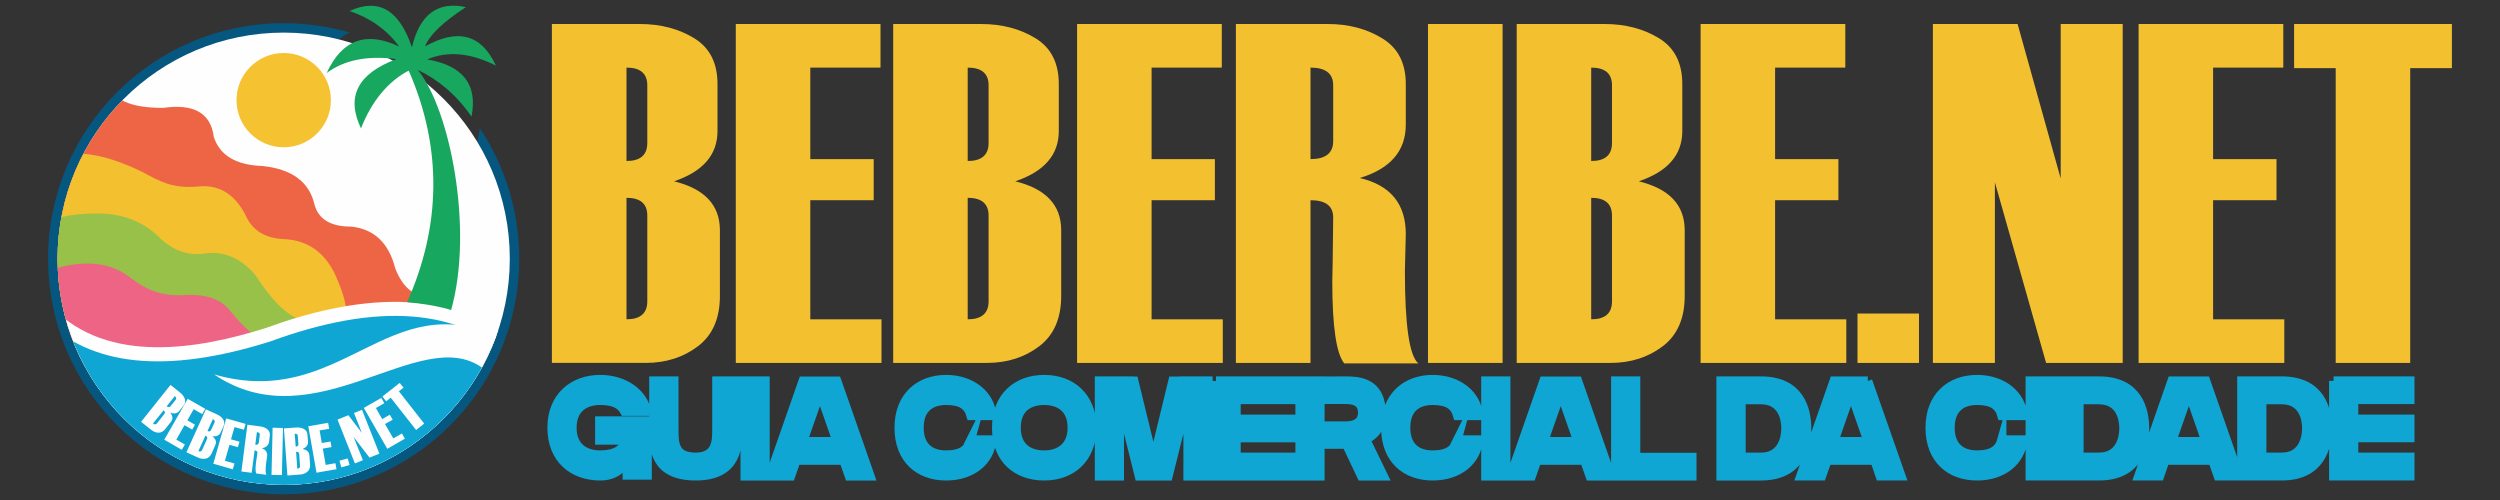 <?xml version="1.0" encoding="UTF-8"?>
<svg xmlns="http://www.w3.org/2000/svg" xmlns:xlink="http://www.w3.org/1999/xlink" xmlns:xodm="http://www.corel.com/coreldraw/odm/2003" xml:space="preserve" width="250px" height="50px" version="1.1" style="shape-rendering:geometricPrecision; text-rendering:geometricPrecision; image-rendering:optimizeQuality; fill-rule:evenodd; clip-rule:evenodd" viewBox="0 0 250 50">
 <rect x="0" y="0" width="250" height="50" fill="#333333" stroke="none"/>
 <defs>
  <style type="text/css">
   
    .str0 {stroke:#0FA6D3;stroke-width:0.9;stroke-miterlimit:22.926}
    .fil8 {fill:none}
    .fil6 {fill:#FEFEFE}
    .fil1 {fill:#FEFEFE}
    .fil0 {fill:#055780}
    .fil7 {fill:#0FA6D3}
    .fil9 {fill:#17A75F}
    .fil4 {fill:#97C148}
    .fil2 {fill:#ED6545}
    .fil5 {fill:#EE6485}
    .fil3 {fill:#F3C12F}
    .fil10 {fill:#F5C332}
    .fil11 {fill:#FEFEFE;fill-rule:nonzero}
    .fil13 {fill:#0FA6D3;fill-rule:nonzero}
    .fil12 {fill:#F3C12F;fill-rule:nonzero}
   
  </style>
     <clipPath id="id0">
      <path d="M28.37 3.26c12.49,0 22.61,10.13 22.61,22.61 0,12.49 -10.12,22.62 -22.61,22.62 -12.49,0 -22.61,-10.13 -22.61,-22.62 0,-12.48 10.12,-22.61 22.61,-22.61z"></path>
     </clipPath>
 </defs>
 <g id="Camada_x0020_1">
  <g id="_2086578888656">
   <g>
    <path class="fil0" d="M28.37 2.32c2.29,0 4.51,0.33 6.6,0.94 -1.33,0.59 -2.44,1.8 -3.27,3.6l-1.74 3.79 3.34 -2.5c0.75,-0.56 1.59,-0.91 2.47,-1.1 -1.48,1.54 -1.89,3.62 -0.63,6.25l1.06 2.2 0.89 -2.28c0.69,-1.76 1.75,-3.46 3.28,-4.6 2.75,7.05 2.48,14.2 -0.64,21.19l-0.61 1.37 1.49 0.12c0.84,0.07 1.67,0.18 2.5,0.33 0.53,0.09 1.14,0.21 1.66,0.38l1.05 0.36 0.31 -1.07c1.23,-4.36 1.14,-9.55 0.43,-14.02 -0.31,-1.97 -0.87,-4.49 -1.72,-6.78 0.52,0.54 0.99,1.13 1.43,1.77l1.43 2.06 0.29 -1.49c2.49,3.73 3.93,8.22 3.93,13.03 0,13.01 -10.54,23.56 -23.55,23.56 -13.01,0 -23.56,-10.55 -23.56,-23.56 0,-13.01 10.55,-23.55 23.56,-23.55z"></path>
    <path class="fil1" d="M28.37 3.26c12.49,0 22.61,10.13 22.61,22.61 0,12.49 -10.12,22.62 -22.61,22.62 -12.49,0 -22.61,-10.13 -22.61,-22.62 0,-12.48 10.12,-22.61 22.61,-22.61z"></path>
    <g style="clip-path:url(#id0)">
     <g>
      <g>
       <path id="_1" class="fil2" d="M10.91 8.3c-18.97,18.41 -3.35,47.26 32.53,21.26 -1.78,0.32 -3.09,-0.59 -3.92,-2.74 -0.65,-2.54 -2.12,-3.92 -4.4,-4.16 -2.04,0.01 -3.27,-0.73 -3.67,-2.2 -0.52,-2.27 -2.25,-3.55 -5.2,-3.86 -2.64,-0.09 -4.26,-1.05 -4.87,-2.9 -0.3,-2.39 -1.99,-3.36 -5.07,-2.91 -3.31,0 -5.11,-0.83 -5.4,-2.49z"></path>
       <path class="fil3" d="M5.83 15.75c-7.91,20.71 5.67,29.69 28.69,15.89 0.26,-0.71 -0.07,-2.08 -0.97,-4.11 -1.04,-2.24 -2.7,-3.45 -4.98,-3.61 -2.03,-0.04 -3.38,-0.87 -4.05,-2.48 -1.12,-2.11 -2.72,-3.03 -4.79,-2.78 -2.51,0.19 -3.68,-0.48 -5.49,-1.46 -3.66,-1.77 -6.46,-2.25 -8.41,-1.45z"></path>
       <path class="fil4" d="M31.71 32.68c-18.73,9.35 -28.71,5.72 -27.47,-9.74 0.64,-1.08 2.5,-1.61 5.58,-1.59 2.58,0.01 4.7,0.88 6.35,2.63 1.34,1.15 2.77,1.61 4.29,1.37 1.93,-0.27 3.62,0.45 5.07,2.15 2.87,4.37 4.14,4.29 6.18,5.18z"></path>
       <path class="fil5" d="M26.6 34.43c-13.9,5.6 -21.32,3.2 -22.24,-7.22 3.23,-1.15 5.86,-1.14 7.9,0.03 1.01,0.55 2.52,2.37 5.83,2.29 2.35,-0.2 4,0.33 4.95,1.58 1.04,1.31 2.23,2.41 3.56,3.32z"></path>
      </g>
      <path class="fil6" d="M26.58 32.8c8.52,-3.11 18.65,-4.58 25.84,2.19l0.71 0.68 -0.39 0.91c-2.16,5.05 -5.65,9.37 -10.32,12.32 -4.29,2.7 -9.32,4.04 -14.39,3.8 -5.3,-0.24 -10.3,-2.16 -14.5,-5.4 -4.98,-3.84 -8.44,-9.19 -10.62,-15.05l-2.33 -6.28 4.67 4.8c5.54,5.69 14.55,4.17 21.33,2.03z"></path>
      <path class="fil7" d="M4.24 31.76c9.55,25.71 38.33,24.95 47.21,4.26 -5.51,-5.2 -13.65,-5.82 -24.41,-1.88 -10.45,3.3 -18.05,2.51 -22.8,-2.38z"></path>
      <path class="fil6" d="M53.38 44.84c-1.02,-2.86 -2.44,-6.57 -5.15,-8.06 -6.26,-4.49 -16.7,7.5 -26.83,0.66 12.8,3.69 17.41,-9.15 28.75,-3.59 2.58,2.13 4.22,6.64 3.23,10.99z"></path>
     </g>
    </g>
    <path class="fil8" d="M28.37 3.26c12.49,0 22.61,10.13 22.61,22.61 0,12.49 -10.12,22.62 -22.61,22.62 -12.49,0 -22.61,-10.13 -22.61,-22.62 0,-12.48 10.12,-22.61 22.61,-22.61z"></path>
    <path class="fil9" d="M47.15 11.66c-1.59,-2.3 -3.43,-3.74 -5.37,-4.67 3.22,3.93 5.61,15.95 3.33,24.02 -0.81,-0.28 -2.55,-0.64 -4.4,-0.79 3.39,-7.59 3.55,-15.43 0.16,-23.16 -2.03,1.06 -3.7,3.03 -4.77,5.78 -1.52,-3.17 -0.34,-5.48 3.54,-6.93 -2.9,-0.38 -5.22,0.09 -6.97,1.39 1.53,-3.34 3.95,-4.22 7.26,-2.64 -1.23,-1.67 -2.88,-2.85 -4.97,-3.56 2.89,-1.33 4.97,-0.12 6.23,3.63 0.78,-3.29 2.58,-4.63 5.4,-4.02 -2.3,1.5 -3.66,2.81 -4.09,3.93 3.29,-1.84 5.65,-1.2 7.09,1.92 -2.53,-1.28 -4.82,-1.49 -6.87,-0.62 3.59,0.62 5.06,2.52 4.43,5.72z"></path>
    <path class="fil10" d="M28.37 5.3c2.6,0 4.72,2.11 4.72,4.72 0,2.6 -2.12,4.71 -4.72,4.71 -2.6,0 -4.72,-2.11 -4.72,-4.71 0,-2.61 2.12,-4.72 4.72,-4.72z"></path>
    <path class="fil11" d="M14.11 42.18l2.94 -3.69 0.95 0.76c0.23,0.18 0.39,0.39 0.48,0.63 0.08,0.24 0.04,0.47 -0.15,0.7l-0.4 0.51c-0.21,0.26 -0.51,0.32 -0.91,0.17 0.27,0.35 0.29,0.66 0.07,0.93l-0.57 0.72c-0.19,0.24 -0.41,0.36 -0.67,0.36 -0.25,-0.01 -0.49,-0.1 -0.71,-0.27l-1.03 -0.82zm2.95 -1.57l0.5 -0.62c0.1,-0.13 0.07,-0.26 -0.08,-0.38l-0.81 1.02c0.15,0.12 0.28,0.11 0.39,-0.02zm-1.37 1.73l0.74 -0.94c0.1,-0.13 0.08,-0.25 -0.07,-0.37l-1.06 1.32c0.15,0.12 0.28,0.12 0.39,-0.01zm2.49 2.64l-1.75 -1.01 2.34 -4.09 1.75 1 -0.3 0.53 -0.85 -0.49 -0.63 1.11 0.76 0.44 -0.28 0.49 -0.77 -0.44 -0.82 1.44 0.86 0.49 -0.31 0.53zm0.46 0.25l1.95 -4.3 1.11 0.51c0.27,0.12 0.47,0.28 0.61,0.49 0.14,0.21 0.15,0.45 0.03,0.72l-0.27 0.59c-0.13,0.3 -0.41,0.43 -0.84,0.39 0.35,0.27 0.45,0.56 0.3,0.88l-0.37 0.84c-0.13,0.28 -0.32,0.45 -0.57,0.51 -0.25,0.05 -0.5,0.02 -0.76,-0.09l-1.19 -0.54zm2.47 -2.24l0.34 -0.73c0.06,-0.15 0.01,-0.27 -0.17,-0.34l-0.53 1.18c0.17,0.08 0.29,0.04 0.36,-0.11zm-0.9 2.01l0.49 -1.09c0.07,-0.15 0.01,-0.27 -0.16,-0.34l-0.7 1.54c0.18,0.08 0.3,0.04 0.37,-0.11zm3.07 1.93l-1.95 -0.56 1.29 -4.53 1.94 0.55 -0.17 0.58 -0.94 -0.26 -0.35 1.22 0.85 0.24 -0.16 0.55 -0.84 -0.24 -0.46 1.6 0.96 0.27 -0.17 0.58zm3.37 0.55l-1.02 -0.13c-0.09,-0.15 -0.1,-0.53 -0.02,-1.15l0 -0.01 0.04 -0.28c0.06,-0.39 0.09,-0.59 0.09,-0.59 0.02,-0.16 -0.07,-0.26 -0.28,-0.28l-0.29 2.24 -1.03 -0.13 0.6 -4.68 1.27 0.17c0.29,0.03 0.53,0.13 0.73,0.29 0.2,0.16 0.28,0.39 0.24,0.67l-0.07 0.56c-0.05,0.37 -0.29,0.59 -0.73,0.66 0.41,0.15 0.59,0.44 0.53,0.85l-0.08 0.51c-0.1,0.75 -0.09,1.18 0.02,1.3zm-0.77 -3.22l0.1 -0.77c0.02,-0.16 -0.08,-0.26 -0.29,-0.28l-0.16 1.26c0.21,0.03 0.33,-0.04 0.35,-0.21zm2.31 3.25l-1.04 -0.02 0.11 -4.72 1.04 0.03 -0.11 4.71zm0.55 0.04l-0.35 -4.71 1.22 -0.09c0.29,-0.02 0.55,0.03 0.77,0.14 0.23,0.12 0.35,0.32 0.37,0.61l0.05 0.66c0.03,0.33 -0.16,0.57 -0.55,0.74 0.43,0.07 0.66,0.28 0.69,0.63l0.07 0.91c0.02,0.31 -0.06,0.55 -0.26,0.72 -0.19,0.17 -0.42,0.27 -0.7,0.29l-1.31 0.1zm1.1 -3.15l-0.06 -0.8c-0.01,-0.17 -0.12,-0.24 -0.31,-0.23l0.1 1.3c0.19,-0.02 0.28,-0.11 0.27,-0.27zm0.16 2.19l-0.08 -1.19c-0.02,-0.16 -0.12,-0.24 -0.31,-0.22l0.12 1.69c0.2,-0.02 0.29,-0.11 0.27,-0.28zm3.65 0.33l-2 0.35 -0.82 -4.64 1.98 -0.35 0.11 0.6 -0.96 0.16 0.22 1.26 0.87 -0.15 0.1 0.56 -0.87 0.15 0.29 1.63 0.97 -0.17 0.11 0.6zm1.31 -0.42l-0.83 0.24 -0.18 -0.67 0.82 -0.23 0.19 0.66zm2.98 -1.13l-0.99 0.39 -1.59 -2.07 0.93 2.33 -0.8 0.32 -1.74 -4.38 1.09 -0.44 1.35 1.78 -0.79 -2 0.8 -0.32 1.74 4.39zm2.55 -1.5l-1.76 1.01 -2.35 -4.09 1.75 -1 0.3 0.53 -0.84 0.48 0.63 1.11 0.76 -0.44 0.29 0.5 -0.77 0.43 0.83 1.44 0.86 -0.49 0.3 0.52zm-0.14 -5.1l-0.46 0.36 2.53 3.23 -0.81 0.64 -2.54 -3.23 -0.45 0.36 -0.38 -0.48 1.73 -1.36 0.38 0.48z"></path>
   </g>
   <g>
    <path class="fil12" d="M55.19 36.29l0 -33.89 8.78 0c2.1,0 3.92,0.48 5.46,1.43 1.55,0.95 2.32,2.48 2.32,4.57l0 4.7c0,2.38 -1.45,4.05 -4.34,5.03 3.05,0.75 4.58,2.38 4.58,4.89l0 6.58c0,2.23 -0.73,3.91 -2.19,5.02 -1.46,1.11 -3.2,1.67 -5.22,1.67l-9.39 0zm9.54 -21.99l0 -5.77c0,-1.18 -0.7,-1.77 -2.08,-1.77l0 9.34c1.38,0 2.08,-0.6 2.08,-1.8zm0 15.83l0 -8.57c0,-1.19 -0.7,-1.78 -2.08,-1.78l0 12.15c1.38,0 2.08,-0.6 2.08,-1.8zm23.42 6.16l-14.57 0 0 -33.89 14.47 0 0 4.36 -7.02 0 0 9.15 6.34 0 0 4.11 -6.34 0 0 11.91 7.12 0 0 4.36zm1.17 0l0 -33.89 8.78 0c2.09,0 3.92,0.48 5.46,1.43 1.55,0.95 2.32,2.48 2.32,4.57l0 4.7c0,2.38 -1.45,4.05 -4.35,5.03 3.06,0.75 4.59,2.38 4.59,4.89l0 6.58c0,2.23 -0.73,3.91 -2.19,5.02 -1.46,1.11 -3.2,1.67 -5.22,1.67l-9.39 0zm9.54 -21.99l0 -5.77c0,-1.18 -0.7,-1.77 -2.09,-1.77l0 9.34c1.39,0 2.09,-0.6 2.09,-1.8zm0 15.83l0 -8.57c0,-1.19 -0.7,-1.78 -2.09,-1.78l0 12.15c1.39,0 2.09,-0.6 2.09,-1.8zm23.42 6.16l-14.57 0 0 -33.89 14.47 0 0 4.36 -7.02 0 0 9.15 6.33 0 0 4.11 -6.33 0 0 11.91 7.12 0 0 4.36zm19.56 0.05l-7.41 0c-0.8,-0.96 -1.2,-3.69 -1.2,-8.18l0 -0.05 0.04 -2.04c0.04,-2.82 0.05,-4.26 0.05,-4.32 0,-1.16 -0.76,-1.73 -2.27,-1.73l0 16.27 -7.46 0 0 -33.89 9.19 0c2.1,0 3.92,0.49 5.47,1.45 1.56,0.96 2.33,2.47 2.33,4.55l0 4.06c0,2.63 -1.53,4.41 -4.6,5.34 3.07,0.72 4.6,2.59 4.6,5.6l-0.09 3.71c0,5.43 0.45,8.5 1.35,9.23zm-8.52 -22.23l0 -5.58c0,-1.18 -0.76,-1.77 -2.27,-1.77l0 9.15c1.51,0 2.27,-0.6 2.27,-1.8zm16.94 22.18l-7.46 0 0 -33.89 7.46 0 0 33.89zm1.41 0l0 -33.89 8.78 0c2.09,0 3.92,0.48 5.46,1.43 1.55,0.95 2.32,2.48 2.32,4.57l0 4.7c0,2.38 -1.45,4.05 -4.35,5.03 3.06,0.75 4.59,2.38 4.59,4.89l0 6.58c0,2.23 -0.73,3.91 -2.19,5.02 -1.46,1.11 -3.2,1.67 -5.22,1.67l-9.39 0zm9.53 -21.99l0 -5.77c0,-1.18 -0.69,-1.77 -2.08,-1.77l0 9.34c1.39,0 2.08,-0.6 2.08,-1.8zm0 15.83l0 -8.57c0,-1.19 -0.69,-1.78 -2.08,-1.78l0 12.15c1.39,0 2.08,-0.6 2.08,-1.8zm23.43 6.16l-14.57 0 0 -33.89 14.47 0 0 4.36 -7.02 0 0 9.15 6.33 0 0 4.11 -6.33 0 0 11.91 7.12 0 0 4.36zm7.27 0l-6.15 0 0 -4.94 6.15 0 0 4.94zm20.37 0l-7.66 0 -5.12 -18.06 0 18.06 -6.2 0 0 -33.89 8.47 0 4.31 15.45 0 -15.45 6.2 0 0 33.89zm16.16 0l-14.57 0 0 -33.89 14.47 0 0 4.36 -7.02 0 0 9.15 6.34 0 0 4.11 -6.34 0 0 11.91 7.12 0 0 4.36zm16.76 -29.48l-4.17 0 0 29.48 -7.45 0 0 -29.48 -4.16 0 0 -4.41 15.78 0 0 4.41z"></path>
    <path class="fil13 str0" d="M59.96 42.08l0 1.94 2.65 0c-0.26,0.91 -1.06,1.47 -2.59,1.47 -1.59,0 -2.81,-0.83 -2.81,-2.72 0,-1.89 1.22,-2.72 2.81,-2.72 1.28,0 2.06,0.35 2.44,1.09l2.21 0c-0.35,-1.82 -2.24,-3.2 -4.65,-3.2 -2.67,0 -4.83,1.71 -4.83,4.83 0,3.18 2.16,4.83 4.83,4.83 1.37,0 2.26,-0.7 2.58,-1.56l0.11 0 0 1.48 2.02 0 0 -5.44 -4.77 0zm11.71 0.89c0,1.04 0.03,2.74 -2.1,2.74 -2.11,0 -2.17,-1.31 -2.17,-2.74l0 -4.88 -2.03 0 0 5.12c0,1.47 0,4.39 4.2,4.39 4.2,0 4.2,-3.09 4.2,-4.38 0,-1.3 0,-5.13 0,-5.13l-2.1 0c0,0 0,3.85 0,4.88l0 0zm4.85 4.63l0 -9.51 -2.02 0 0 9.51 2.02 0zm7.17 -9.5l-3.39 0 -3.32 9.5 2.09 0 0.55 -1.57 4.75 0 0.55 1.57 2.09 0 -3.32 -9.5zm-3.41 6.05l1.46 -4.17 0.51 0 1.46 4.17 -3.43 0zm16.81 -0.17c-0.25,0.94 -0.92,1.51 -2.48,1.51 -1.59,0 -2.69,-0.83 -2.69,-2.72 0,-1.89 1.1,-2.72 2.69,-2.72 1.5,0 2.2,0.48 2.49,1.51l2.09 0c-0.13,-2.03 -1.99,-3.62 -4.58,-3.62 -2.67,0 -4.71,1.71 -4.71,4.83 0,3.18 2.04,4.83 4.71,4.83 2.59,0 4.4,-1.5 4.58,-3.62l-2.1 0 0 0zm7.33 -6.04c-2.7,0 -4.77,1.71 -4.77,4.83 0,3.18 2.07,4.83 4.77,4.83 2.7,0 4.77,-1.71 4.77,-4.83 0,-3.12 -2.07,-4.83 -4.77,-4.83zm0 7.55c-1.61,0 -2.79,-0.83 -2.79,-2.72 0,-1.89 1.18,-2.72 2.79,-2.72 1.61,0 2.79,0.86 2.79,2.72 0,1.83 -1.18,2.72 -2.79,2.72l0 0zm13.49 -7.4l0 0.01 -0.63 0 -1.85 7.61 -0.18 0 -1.86 -7.61 -0.49 0 0 -0.01 -2.97 0 0 9.51 2.02 0 0 -7.08 0.2 0 1.77 7.08 2.9 0 1.77 -7.08 0.2 0 0 7.08 2.02 0 0 -9.51 -2.9 0zm3.69 0l0 9.51 2.02 0 0 0 5.61 0 0 -1.89 -5.61 0 0 -1.93 5.61 0 0 -1.87 -5.61 0 0 -1.95 5.61 0 0 -1.87 -7.63 0zm16.52 3.18c0,-3.18 -2.48,-3.18 -3.6,-3.18 -0.55,0 -2.02,0.01 -2.51,0.01l0 -0.01 -2.02 0 0 9.51 2.02 0 0 -3.17c0.42,0 1.8,0 2.14,0 0.12,0 0.3,0 0.49,-0.01l1.51 3.18 2.19 0 -1.77 -3.65c0.84,-0.45 1.55,-1.04 1.55,-2.68l0 0zm-3.75 1.32c-0.18,0 -1.92,0 -2.36,0l0 -2.64c0.53,0 2.02,0 2.39,0 0.63,0 1.85,0 1.85,1.31 0,1.33 -1.31,1.33 -1.88,1.33l0 0zm11.38 1.39c-0.25,0.94 -0.92,1.51 -2.48,1.51 -1.59,0 -2.69,-0.83 -2.69,-2.72 0,-1.89 1.1,-2.72 2.69,-2.72 1.5,0 2.2,0.48 2.49,1.51l2.09 0c-0.13,-2.03 -1.99,-3.62 -4.58,-3.62 -2.67,0 -4.71,1.71 -4.71,4.83 0,3.18 2.04,4.83 4.71,4.83 2.59,0 4.4,-1.5 4.58,-3.62l-2.1 0 0 0zm4.84 3.62l0 -9.51 -2.02 0 0 9.51 2.02 0zm7.18 -9.5l-3.39 0 -3.32 9.5 2.09 0 0.55 -1.57 4.75 0 0.55 1.57 2.09 0 -3.32 -9.5zm-3.41 6.05l1.46 -4.17 0.51 0 1.46 4.17 -3.43 0zm9.22 -6.06l-2.02 0 0 9.51 7.64 0 0 -1.87 -5.62 0 0 -7.64zm12.52 0l-4.01 0 0 9.51c0.45,0 3.52,0 4.01,0 3.88,0 4.58,-2.92 4.58,-4.75 0,-1.83 -0.65,-4.76 -4.58,-4.76l0 0zm0 7.62c-0.93,0 -1.62,0 -1.98,0l0 -5.73c0,0 1.13,0 1.98,0 2.08,0 2.48,1.8 2.48,2.87 0,1.02 -0.41,2.86 -2.48,2.86l0 0zm10.68 -7.61l-3.38 0 -3.33 9.5 2.1 0 0.55 -1.57 4.75 0 0.54 1.57 2.1 0 -3.33 -9.5zm-3.4 6.05l1.46 -4.17 0.51 0 1.46 4.17 -3.43 0zm16.81 -0.17c-0.26,0.94 -0.93,1.51 -2.49,1.51 -1.58,0 -2.68,-0.83 -2.68,-2.72 0,-1.89 1.1,-2.72 2.68,-2.72 1.51,0 2.2,0.48 2.49,1.51l2.1 0c-0.13,-2.03 -1.99,-3.62 -4.58,-3.62 -2.67,0 -4.71,1.71 -4.71,4.83 0,3.18 2.04,4.83 4.71,4.83 2.59,0 4.39,-1.5 4.58,-3.62l-2.1 0 0 0zm4.84 3.62l0 -9.51 -2.02 0 0 9.51 2.02 0zm4.86 -9.51l-4 0 0 9.51c0.45,0 3.51,0 4,0 3.88,0 4.58,-2.92 4.58,-4.75 0,-1.83 -0.64,-4.76 -4.58,-4.76l0 0zm0 7.62c-0.93,0 -1.61,0 -1.98,0l0 -5.73c0,0 1.14,0 1.98,0 2.09,0 2.49,1.8 2.49,2.87 0,1.02 -0.41,2.86 -2.49,2.86l0 0zm10.69 -7.61l-3.39 0 -3.32 9.5 2.1 0 0.54 -1.57 4.75 0 0.55 1.57 2.09 0 -3.32 -9.5zm-3.41 6.05l1.46 -4.17 0.51 0 1.46 4.17 -3.43 0zm11 -6.06l-4 0 0 9.51c0.45,0 3.52,0 4,0 3.89,0 4.58,-2.92 4.58,-4.75 0,-1.83 -0.64,-4.76 -4.58,-4.76l0 0zm0 7.62c-0.92,0 -1.61,0 -1.98,0l0 -5.73c0,0 1.14,0 1.98,0 2.09,0 2.49,1.8 2.49,2.87 0,1.02 -0.41,2.86 -2.49,2.86l0 0zm5.19 -7.62l0 9.51 2.02 0 0 0 5.62 0 0 -1.89 -5.62 0 0 -1.93 5.62 0 0 -1.87 -5.62 0 0 -1.95 5.62 0 0 -1.87 -7.64 0z"></path>
   </g>
  </g>
 </g>
</svg>
